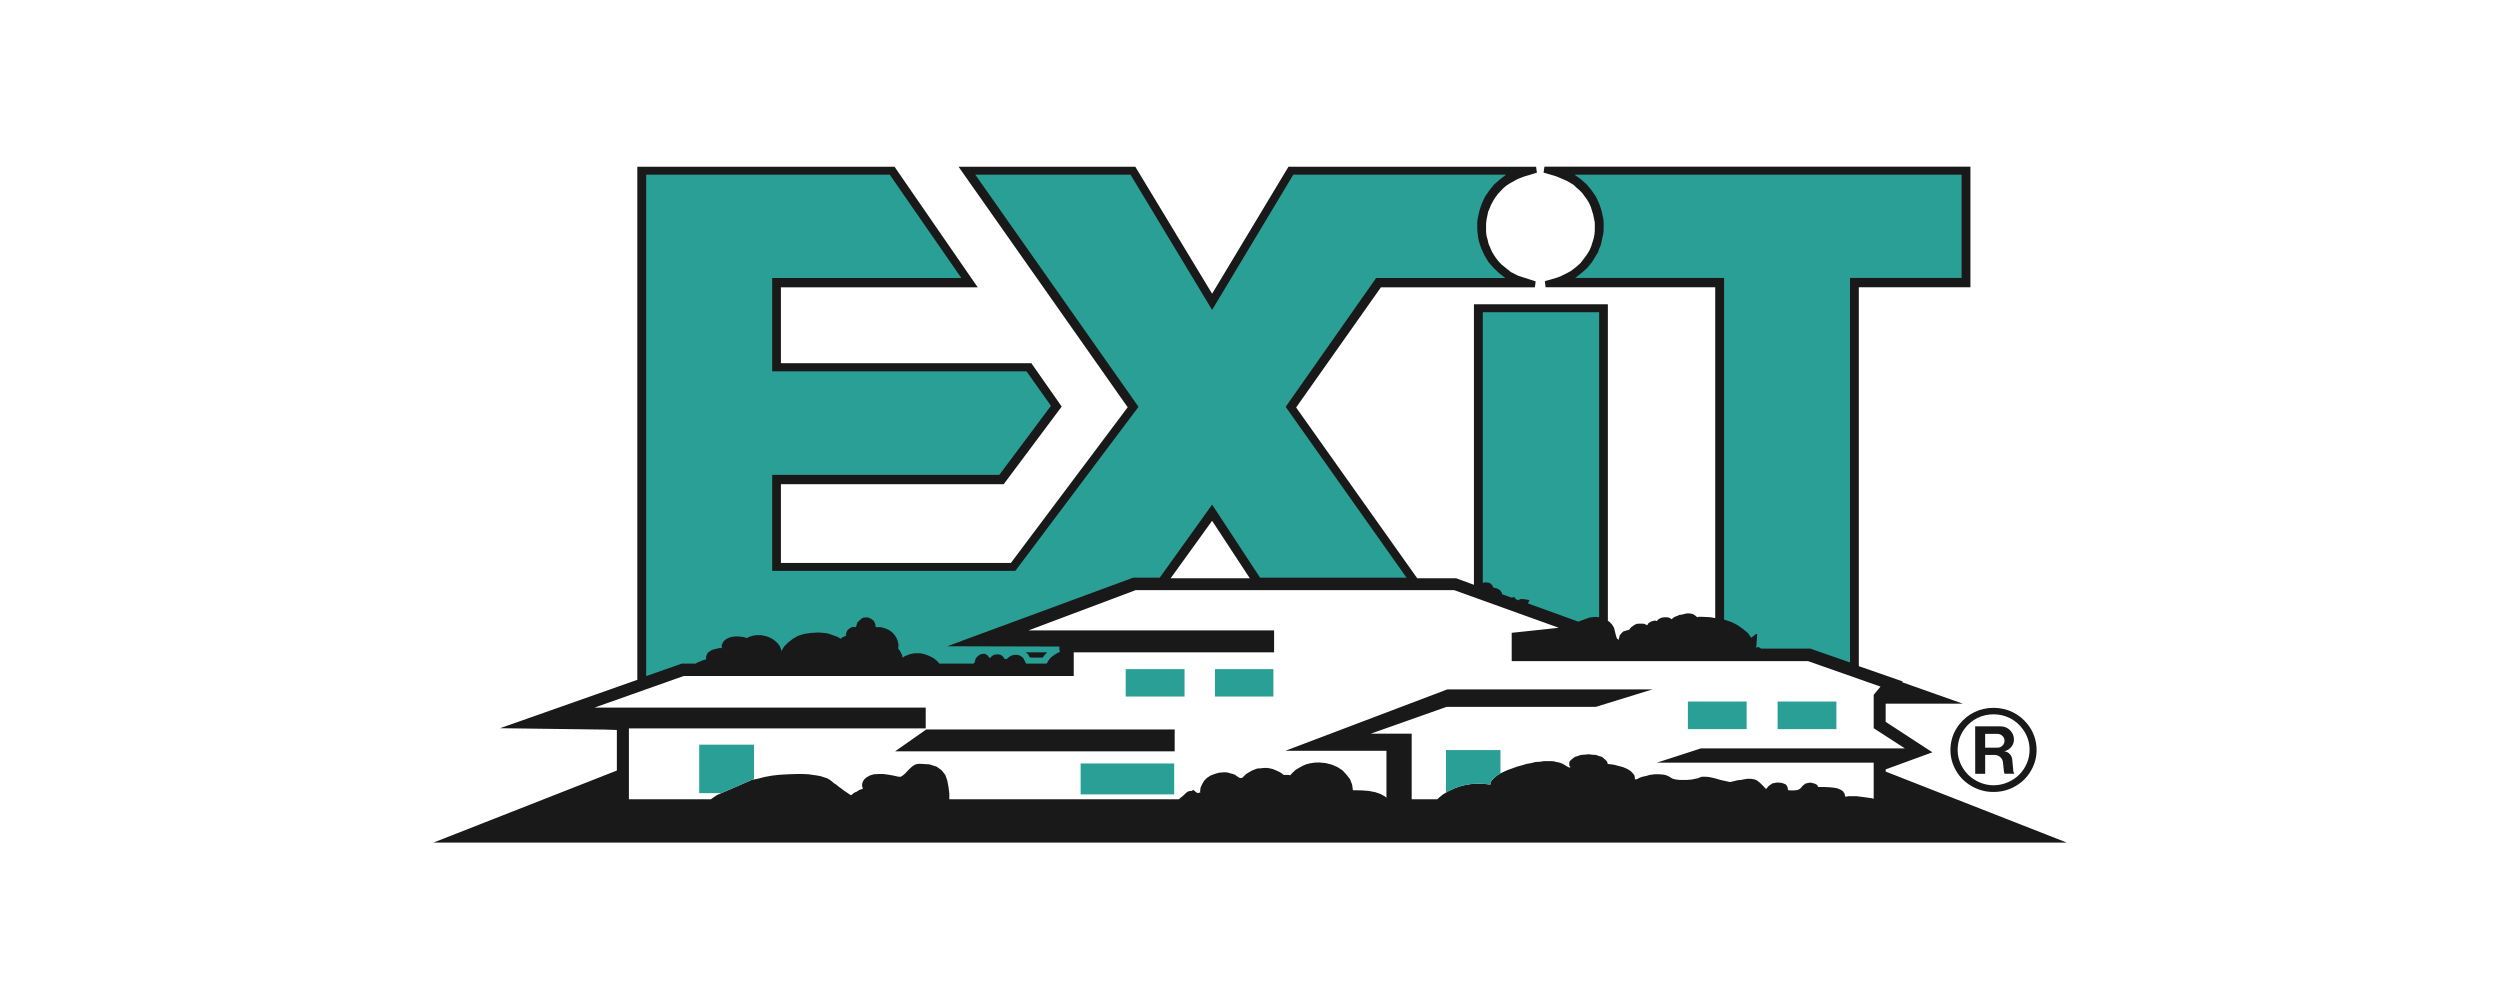 <svg width="150" height="60" viewBox="0 0 150 60" fill="none" xmlns="http://www.w3.org/2000/svg">
<path fill-rule="evenodd" clip-rule="evenodd" d="M119.109 44.86H119.849C119.961 44.86 120.063 44.82 120.145 44.739C120.225 44.662 120.27 44.562 120.27 44.453C120.273 44.342 120.232 44.243 120.153 44.162C120.075 44.082 119.973 44.037 119.861 44.034H119.109V44.86ZM119.11 45.296V46.427H118.513L118.51 43.578L120.023 43.581C120.263 43.578 120.485 43.677 120.642 43.857C120.796 44.037 120.864 44.264 120.826 44.496C120.796 44.643 120.733 44.764 120.627 44.87C120.522 44.976 120.399 45.043 120.252 45.076C120.38 45.09 120.488 45.145 120.575 45.234C120.665 45.325 120.718 45.432 120.733 45.557L120.796 46.239C120.8 46.309 120.823 46.368 120.86 46.423H120.271C120.252 46.371 120.241 46.32 120.233 46.265L120.18 45.751C120.169 45.63 120.117 45.52 120.027 45.435C119.936 45.351 119.824 45.303 119.696 45.296H119.11ZM119.606 47.117C120.015 47.114 120.39 47.007 120.74 46.799C121.089 46.589 121.352 46.31 121.536 45.954C121.723 45.594 121.798 45.224 121.769 44.824C121.735 44.423 121.603 44.067 121.363 43.744C120.961 43.186 120.327 42.863 119.632 42.859C118.933 42.852 118.294 43.164 117.882 43.715C117.641 44.038 117.503 44.394 117.469 44.794C117.431 45.194 117.503 45.569 117.687 45.929C117.871 46.288 118.129 46.571 118.475 46.784C118.824 47 119.196 47.111 119.606 47.117ZM119.604 47.518C119.112 47.518 118.661 47.389 118.241 47.136C117.82 46.879 117.505 46.538 117.287 46.1C117.073 45.667 116.99 45.216 117.039 44.735C117.092 44.254 117.268 43.828 117.572 43.446C118.072 42.819 118.811 42.466 119.623 42.47C120.437 42.474 121.174 42.833 121.665 43.465C121.966 43.85 122.135 44.276 122.184 44.757C122.229 45.234 122.146 45.685 121.925 46.119C121.707 46.552 121.392 46.89 120.971 47.143C120.55 47.396 120.1 47.518 119.604 47.518ZM70.481 45.08H53.705L55.579 43.766H70.481V45.08ZM89.391 47.073H89.429V46.941L89.526 46.798L89.647 46.676L89.816 46.533L90.003 46.416L90.248 46.295L90.484 46.192L90.747 46.1L91.036 45.994L91.326 45.917L91.588 45.836L91.878 45.785L92.14 45.718L92.407 45.704L92.644 45.667H93.03L93.222 45.678L93.387 45.718L93.582 45.759L93.751 45.825L93.894 45.906L94.014 45.979L94.157 46.06L94.183 46.034H94.228L94.206 45.994L94.157 45.943V45.718L94.228 45.626L94.349 45.52L94.492 45.414L94.66 45.362L94.852 45.296L95.07 45.281L95.31 45.256L95.524 45.281L95.765 45.296L95.934 45.362L96.125 45.414L96.365 45.626L96.437 45.718L96.46 45.836L96.798 45.876L97.109 45.953L97.398 46.034L97.638 46.137L97.83 46.258L97.973 46.401L98.07 46.533L98.093 46.676V46.758H98.187L98.284 46.717L98.405 46.654L98.551 46.603L98.765 46.559L98.983 46.496L99.269 46.456H99.58L99.847 46.482L99.99 46.522L100.11 46.574L100.181 46.614L100.279 46.676L100.372 46.728L100.568 46.772L100.805 46.798H101.188L101.499 46.772L101.717 46.728L101.886 46.691L102.006 46.64L102.078 46.614L102.149 46.603H102.295L102.487 46.614L102.701 46.654L102.964 46.717L103.23 46.798L103.76 46.915H103.85L103.948 46.889L104.286 46.809L104.451 46.798L104.646 46.758L104.838 46.728H105.052L105.247 46.758L105.39 46.809L105.533 46.915L105.653 47.021L105.773 47.139L105.916 47.297L105.965 47.337L106.036 47.271L106.058 47.22L106.134 47.15L106.205 47.099L106.299 47.036L106.374 46.992L106.468 46.981L106.588 46.955H106.78L106.922 46.981L107.042 47.021L107.14 47.062L107.189 47.114L107.234 47.194L107.264 47.271V47.352L107.309 47.414L107.429 47.425H107.598L107.763 47.414L107.884 47.389L107.981 47.337L108.075 47.256L108.128 47.179L108.315 47.021L108.462 46.981L108.627 46.955L108.894 47.021L109.037 47.099L109.059 47.179L109.108 47.22H109.446L109.709 47.231L109.994 47.256L110.234 47.297L110.426 47.378L110.572 47.469L110.671 47.613L110.715 47.796H110.79L110.91 47.77H111.388L112.3 47.891L112.421 47.928V45.759H99.415L102.055 44.904H114.294L112.421 43.692V41.691L112.83 41.196L108.484 39.669H90.702V37.969L93.53 37.668L87.243 35.406H68.143L61.709 37.825H76.446V39.14H64.424V40.56H41.023L35.672 42.455H55.543V43.703H37.734V47.954H42.654L42.92 47.77L43.059 47.686L45.117 46.79L45.076 46.805L45.489 46.717L45.895 46.614L46.349 46.533L46.83 46.482L47.311 46.456L47.791 46.441H48.174L48.509 46.456L49.038 46.533L49.252 46.574L49.447 46.64L49.616 46.691L49.759 46.772L49.902 46.875L50.022 46.981L50.168 47.073L50.311 47.194L50.48 47.311L50.623 47.425L51.054 47.715L51.149 47.653L51.224 47.583L51.322 47.532L51.415 47.495L51.509 47.425L51.58 47.389L51.701 47.352L51.776 47.311L51.727 47.179V47.036L51.776 46.889L51.847 46.772L51.99 46.64L52.208 46.522L52.444 46.456L52.711 46.441H52.996L53.308 46.482L53.598 46.533L53.909 46.603H54.051L54.176 46.522L54.319 46.401L54.461 46.243L54.608 46.1L54.773 45.953L54.942 45.861L55.137 45.825L55.757 45.861L56.189 45.994L56.5 46.218L56.718 46.496L56.838 46.834L56.91 47.22L56.959 47.613V47.954H70.734L70.854 47.848L70.971 47.76L71.094 47.639L71.214 47.532L71.335 47.469L71.455 47.455H71.5L71.597 47.389L71.718 47.495L71.838 47.583L72.03 47.546V47.532H72.007V47.506L72.03 47.271L72.123 47.062L72.244 46.849L72.413 46.676L72.63 46.533L72.871 46.441L73.133 46.364L73.419 46.339H73.566L73.708 46.364L73.828 46.401L73.975 46.441L74.095 46.482L74.193 46.559L74.287 46.614L74.406 46.691L74.429 46.676H74.527L74.767 46.441L74.936 46.339L75.101 46.243L75.248 46.181L75.436 46.111L75.627 46.1L75.845 46.075H76.014L76.179 46.1L76.348 46.137L76.491 46.192L76.78 46.324L76.9 46.401L77.021 46.496H77.332L77.407 46.522L77.55 46.364L77.741 46.192L77.933 46.075L78.151 45.953L78.365 45.861L78.605 45.799L78.872 45.759L79.135 45.748L79.54 45.785L79.901 45.876L80.239 46.019L80.547 46.218L80.791 46.482L81.005 46.758L81.126 47.073L81.174 47.414H81.245L81.723 47.425L82.132 47.455L82.519 47.532L82.83 47.639L83.071 47.77L83.187 47.862V45.05H77.118L86.837 41.364H99.148L95.742 42.414H86.789L82.252 44.019H84.701V47.954H86.237L86.26 47.928L86.556 47.679C87.401 47.114 88.381 46.904 89.391 47.073ZM74.987 34.695L72.726 31.248L70.24 34.695H74.987ZM111.529 39.97L114.169 40.888L114.124 40.932L117.771 42.221H113.14V43.311L115.945 45.139L113.14 46.163V46.295L124.012 50.557H26L37.011 46.233V43.799L36.245 43.774L30.004 43.693L38.239 40.789V10.004H53.671L58.662 17.239H46.855V21.791H61.88L63.702 24.394L60.221 29.053H46.855V33.778H60.652L67.66 24.435L57.513 10.004H68.118L72.726 17.622L77.308 10.004H92.165L92.214 10.36L91.47 10.584L91.159 10.702L91.038 10.753L90.607 10.992L90.389 11.134L90.197 11.293L89.863 11.649L89.72 11.847L89.596 12.041L89.476 12.265L89.288 12.713L89.191 13.19L89.165 13.425V13.914L89.191 14.149L89.258 14.387L89.311 14.622L89.502 15.07L89.623 15.279L89.765 15.492L89.908 15.676L90.077 15.859L90.464 16.171L90.651 16.322L91.084 16.542L92.139 16.883L92.094 17.239H82.855L77.767 24.449L85.033 34.695H87.365L88.436 35.088V18.257H96.472V37.25L96.555 37.298L96.721 37.47L96.844 37.669L96.942 38.076L96.987 38.234L97.032 38.326L97.13 38.392V38.326L97.156 38.234L97.178 38.128L97.25 38.036L97.321 37.959L97.397 37.889L97.637 37.812L97.754 37.786L97.806 37.705L97.873 37.632L98.042 37.511L98.118 37.47L98.207 37.43L98.354 37.419H98.549L98.644 37.43L98.835 37.511L98.906 37.393L99.027 37.313L99.147 37.261L99.293 37.235H99.338L99.391 37.261H99.413L99.507 37.155L99.627 37.089L99.748 37.048L99.89 37.034H100.01L100.108 37.048L100.202 37.089L100.3 37.155L100.371 37.089L100.443 37.034L100.513 36.997L100.634 36.956L100.709 36.92L100.781 36.89L100.901 36.879L100.998 36.854L101.066 36.839L101.212 36.803H101.31L101.453 36.813L101.595 36.854L101.715 36.934L101.836 37.034L101.907 37.008H102.121L102.628 37.034L102.913 37.085V17.235H92.736L92.691 16.869L93.386 16.67L93.6 16.593L94.031 16.38L94.246 16.263L94.441 16.116L94.633 15.962L94.824 15.789L95.109 15.422L95.256 15.213L95.376 15.004L95.474 14.776L95.617 14.317L95.665 14.079L95.688 13.84V13.356L95.594 12.886L95.451 12.419L95.354 12.199L95.229 11.986L94.944 11.593L94.775 11.421L94.584 11.252L94.418 11.094L94.201 10.962L93.986 10.841L93.528 10.646L93.386 10.584L92.615 10.357L92.665 10H118.225V17.235H111.529V39.97Z" fill="#1A1919"/>
<path fill-rule="evenodd" clip-rule="evenodd" d="M106.658 43.748H110.184V42.093H106.658V43.748ZM101.273 43.748H104.799V42.093H101.273V43.748ZM72.9 41.792H76.404V40.148H72.9V41.792ZM67.543 41.792H71.073V40.148H67.543V41.792ZM64.838 47.662H70.452V45.808H64.838V47.662ZM90.028 46.407L90.006 46.422L89.815 46.536L89.646 46.682L89.525 46.8L89.432 46.943V47.075H89.391C88.466 46.921 87.565 47.086 86.758 47.556V45.005H90.028V46.407ZM45.239 46.775L45.081 46.808L43.294 47.586H41.953V44.679H45.239V46.775ZM62.833 39.141H61.537L61.679 39.244L61.796 39.457H62.566L62.69 39.285L62.833 39.141ZM84.392 34.66H75.604L72.727 30.276L69.584 34.66H67.995L67.882 34.7L57.679 38.462V38.466L56.841 38.775L63.583 38.793L63.56 38.815V38.973L63.568 38.987L63.583 39.079L63.605 39.105L63.44 39.182L63.271 39.288L63.102 39.406L62.981 39.527L62.884 39.67L62.869 39.704L62.794 39.817H61.566L61.543 39.766L61.472 39.633L61.397 39.483L61.303 39.406L61.292 39.399L61.183 39.329L61.074 39.3L61.036 39.288H60.867L60.822 39.3L60.736 39.322L60.702 39.325L60.679 39.34L60.533 39.425L60.488 39.468L60.462 39.483L60.39 39.564L60.368 39.538H60.274L60.221 39.446L60.218 39.443L60.127 39.344L60.041 39.296L60.03 39.288L60.011 39.285L59.91 39.263H59.767L59.673 39.285L59.647 39.288L59.616 39.307L59.504 39.369L59.425 39.468L59.406 39.483L59.38 39.461H59.358L59.237 39.303L59.076 39.226L59.072 39.222L58.854 39.248L58.836 39.259L58.689 39.344L58.546 39.501L58.479 39.729L58.471 39.747V39.762L58.396 39.817H56.357L56.312 39.751L56.169 39.608L56.165 39.604L56 39.483L55.782 39.369L55.59 39.288L55.35 39.222L55.332 39.219L55.207 39.197H54.869L54.727 39.219L54.7 39.222L54.667 39.234L54.558 39.263L54.269 39.38L54.149 39.461L54.126 39.303L54.059 39.175L53.983 39.028L53.889 38.91L53.912 38.697L53.867 38.473L53.792 38.279L53.671 38.092L53.525 37.934L53.514 37.926L53.36 37.816L53.164 37.721L53.142 37.71L53.108 37.702L52.928 37.647L52.846 37.636L52.831 37.629H52.541L52.519 37.439L52.425 37.251L52.255 37.122L52.252 37.119L52.087 37.049H51.846L51.843 37.053H51.824L51.756 37.082L51.726 37.093L51.696 37.119L51.538 37.251L51.475 37.321L51.437 37.353L51.434 37.376L51.373 37.571L51.365 37.592V37.629H51.343V37.618H51.148L51.122 37.633H51.107L51.024 37.677L50.983 37.695L50.96 37.717L50.84 37.816L50.742 38.066L50.791 38.132L50.6 38.209L50.574 38.227L50.502 38.264L50.475 38.308L50.457 38.327L50.239 38.209L50.145 38.169L50.021 38.132L49.927 38.092L49.867 38.074L49.687 38.015L49.544 37.985L49.112 37.949L48.767 37.971L48.68 37.974L48.59 37.989L48.271 38.029L47.884 38.147L47.607 38.308L47.573 38.327L47.287 38.551L47.047 38.789L47.017 38.844L46.882 39.069L46.855 38.936L46.784 38.764L46.686 38.627L46.544 38.485L46.397 38.371L46.375 38.36L46.209 38.264L46.018 38.187L45.834 38.143L45.8 38.132L45.773 38.129L45.654 38.106H45.39L45.154 38.147L44.91 38.224L44.827 38.286L44.816 38.29H44.812L44.767 38.264L44.696 38.25L44.625 38.224L44.538 38.213L44.526 38.209H44.493L44.313 38.187H44.121L43.949 38.209H43.904L43.862 38.227L43.735 38.264L43.569 38.345L43.464 38.433L43.449 38.444L43.374 38.551L43.37 38.565L43.302 38.697V38.859L43.329 38.885H43.16L42.826 38.962L42.705 39.002L42.585 39.079L42.461 39.171L42.416 39.263L42.394 39.318L42.367 39.369V39.564L42.198 39.604L42.007 39.685L41.962 39.704L41.815 39.766L41.759 39.806L41.744 39.817H40.903L40.002 40.136L40.013 40.129L38.77 40.566V10.479H53.383L57.679 16.679H46.33V22.281H61.592L63.057 24.348L59.958 28.492H46.33V34.252H60.92L68.311 24.41L58.516 10.479H67.83L72.727 18.595L77.598 10.479H90.367L90.006 10.754L89.646 11.069L89.357 11.429L89.094 11.811L88.902 12.229L88.831 12.439L88.76 12.666L88.662 13.11L88.635 13.335V13.797L88.688 14.256L88.733 14.476L88.805 14.704L88.88 14.913L89.072 15.332L89.311 15.728L89.623 16.084L89.958 16.4L90.318 16.679H82.567L77.14 24.41L84.392 34.66ZM111 39.747L108.623 38.917H105.653L105.604 38.866L105.51 38.83H105.412L105.389 38.855L105.367 38.866H105.337L105.367 38.83L105.389 38.709V38.661L105.431 38.051L105.386 38.026L105.074 38.264L104.879 37.985L104.612 37.765L104.594 37.747L104.552 37.721L104.282 37.526L103.899 37.328L103.542 37.207L103.516 37.196H103.504L103.444 37.17V16.675H94.513L94.874 16.396L95.231 16.08L95.52 15.724L95.884 15.133L95.952 14.924L96.049 14.7L96.196 14.032L96.218 13.804V13.345L96.196 13.107L96.098 12.663L96.027 12.435L95.952 12.226L95.76 11.807L95.498 11.425L95.208 11.069L94.851 10.754L94.465 10.479H117.696V16.675H111V39.747ZM95.892 37.027L95.715 37.012L95.381 37.049L94.757 37.276L94.746 37.28L94.708 37.302L91.685 36.208V36.194L91.772 36.002L91.362 35.94L91.197 35.951L91.122 36.017L91.028 35.981L90.942 35.948L90.916 35.919V35.867L90.867 35.841L90.799 35.83H90.773L90.747 35.841L90.724 35.867L90.123 35.654L90.101 35.54L90.052 35.485L89.996 35.401L89.887 35.346L89.816 35.301L89.71 35.28L89.586 35.242L89.556 35.162L89.549 35.133L89.451 35.026L89.335 34.96L89.26 34.953L89.154 34.938L88.989 34.964L88.967 34.99V18.73H95.948V37.031L95.892 37.027Z" fill="#299F96"/>
</svg>
